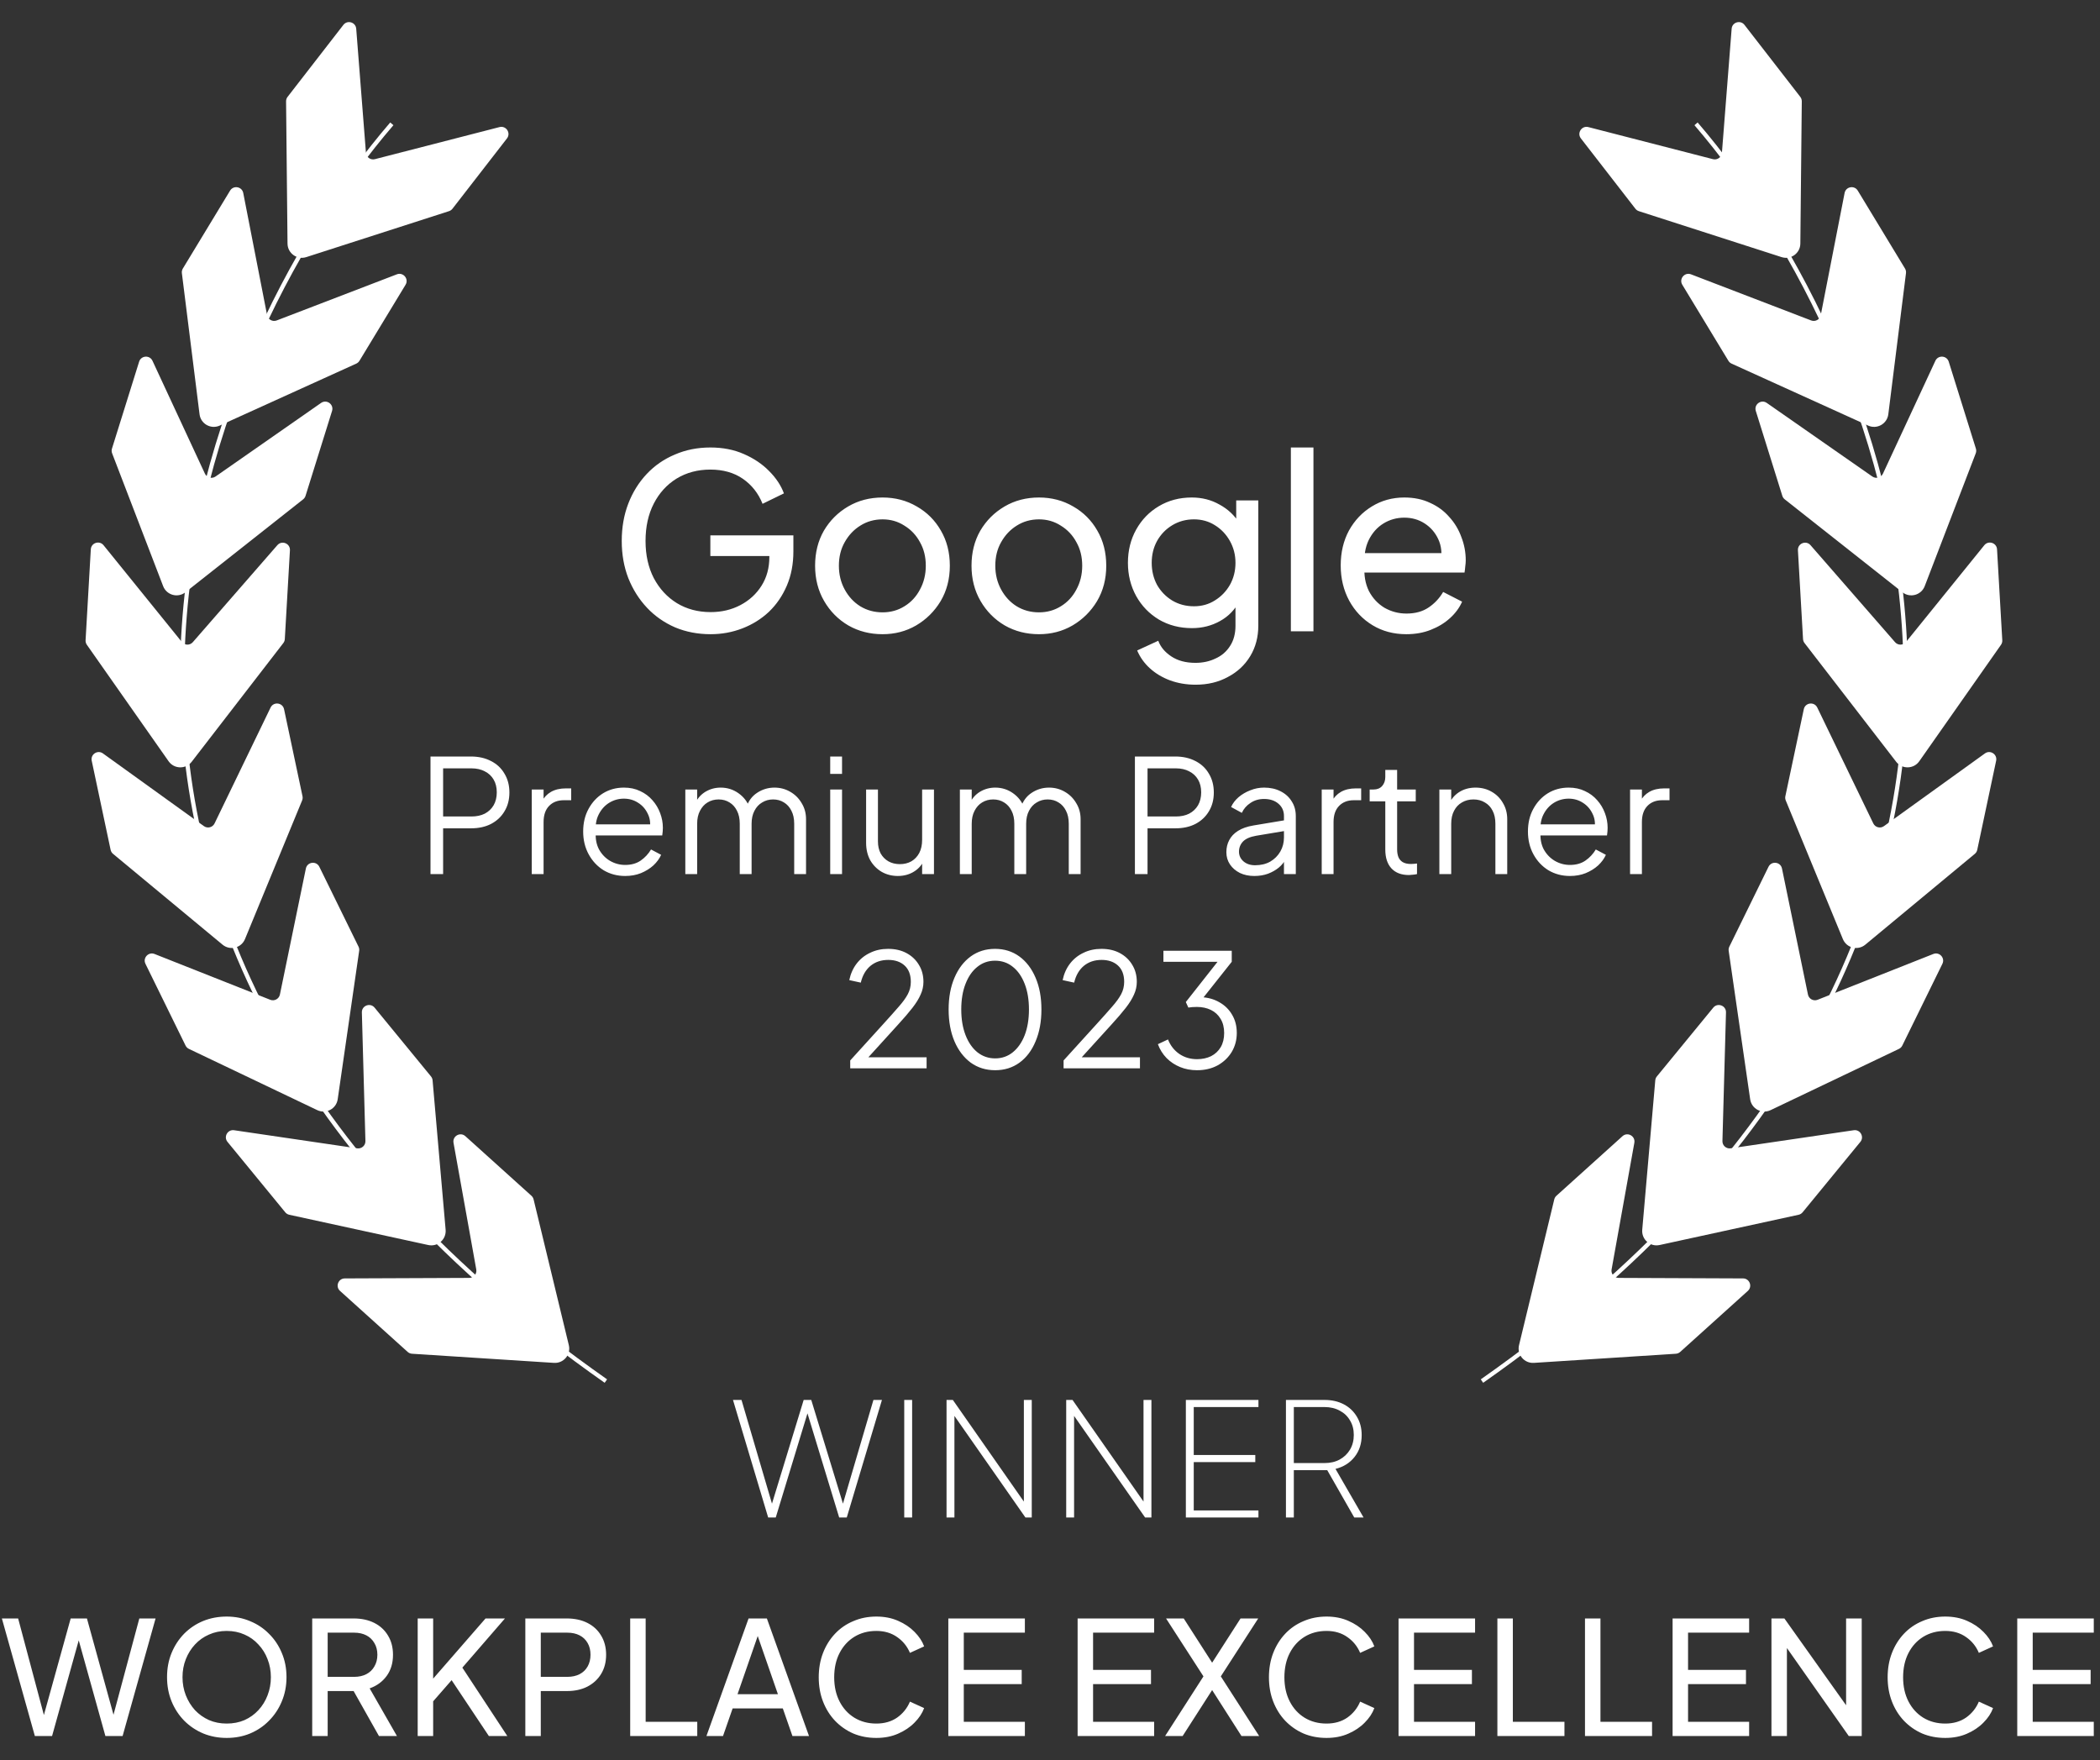 <svg width="173" height="145" viewBox="0 0 173 145" fill="none" xmlns="http://www.w3.org/2000/svg">
<rect x="0" y="0" width="173" height="145" fill="#333333" stroke="none"/>
<path d="M63.283 125L60.384 115.315H61.086L63.764 124.428L63.426 124.415L66.208 115.315H66.832L69.614 124.415L69.276 124.428L71.954 115.315H72.656L69.757 125H69.133L66.338 115.822H66.702L63.907 125H63.283ZM74.492 125V115.315H75.142V125H74.492ZM77.977 125V115.315H78.497L84.555 123.986H84.347V115.315H84.997V125H84.477L78.38 116.277H78.627V125H77.977ZM87.835 125V115.315H88.355L94.412 123.986H94.204V115.315H94.855V125H94.335L88.237 116.277H88.484V125H87.835ZM97.692 125V115.315H103.672V115.9H98.342V119.852H103.412V120.437H98.342V124.415H103.672V125H97.692ZM105.937 125V115.315H109.109C109.716 115.315 110.249 115.436 110.708 115.679C111.168 115.922 111.527 116.264 111.787 116.706C112.047 117.139 112.177 117.642 112.177 118.214C112.177 118.916 111.982 119.514 111.592 120.008C111.202 120.502 110.678 120.831 110.019 120.996L112.333 125H111.566L109.109 120.697L109.811 121.1H106.587V125H105.937ZM106.587 120.515H109.109C109.586 120.515 110.002 120.42 110.357 120.229C110.721 120.03 111.007 119.757 111.215 119.41C111.423 119.055 111.527 118.652 111.527 118.201C111.527 117.742 111.423 117.343 111.215 117.005C111.016 116.658 110.734 116.39 110.37 116.199C110.006 116 109.586 115.9 109.109 115.9H106.587V120.515ZM2.872 143L0.155 133.315H1.494L3.769 141.843H3.457L5.823 133.315H7.162L9.515 141.843H9.19L11.478 133.315H12.817L10.1 143H8.683L6.317 134.511H6.655L4.289 143H2.872ZM18.675 143.156C17.99 143.156 17.349 143.035 16.751 142.792C16.153 142.541 15.628 142.19 15.178 141.739C14.736 141.288 14.389 140.76 14.138 140.153C13.886 139.538 13.761 138.87 13.761 138.151C13.761 137.423 13.886 136.756 14.138 136.149C14.389 135.542 14.736 135.014 15.178 134.563C15.628 134.112 16.148 133.766 16.738 133.523C17.336 133.28 17.981 133.159 18.675 133.159C19.368 133.159 20.009 133.285 20.599 133.536C21.197 133.779 21.717 134.125 22.159 134.576C22.609 135.018 22.96 135.542 23.212 136.149C23.472 136.756 23.602 137.423 23.602 138.151C23.602 138.87 23.472 139.538 23.212 140.153C22.96 140.76 22.609 141.288 22.159 141.739C21.717 142.19 21.197 142.541 20.599 142.792C20.009 143.035 19.368 143.156 18.675 143.156ZM18.675 141.973C19.212 141.973 19.702 141.878 20.144 141.687C20.586 141.488 20.967 141.215 21.288 140.868C21.617 140.513 21.868 140.105 22.042 139.646C22.224 139.178 22.315 138.68 22.315 138.151C22.315 137.622 22.224 137.128 22.042 136.669C21.868 136.21 21.617 135.807 21.288 135.46C20.967 135.105 20.586 134.832 20.144 134.641C19.702 134.442 19.212 134.342 18.675 134.342C18.146 134.342 17.661 134.442 17.219 134.641C16.777 134.832 16.391 135.105 16.062 135.46C15.741 135.807 15.49 136.21 15.308 136.669C15.126 137.128 15.035 137.622 15.035 138.151C15.035 138.68 15.126 139.178 15.308 139.646C15.49 140.105 15.741 140.513 16.062 140.868C16.391 141.215 16.777 141.488 17.219 141.687C17.661 141.878 18.146 141.973 18.675 141.973ZM25.72 143V133.315H29.139C29.78 133.315 30.343 133.436 30.829 133.679C31.314 133.922 31.691 134.268 31.96 134.719C32.237 135.17 32.376 135.698 32.376 136.305C32.376 136.99 32.203 137.57 31.856 138.047C31.509 138.524 31.041 138.866 30.452 139.074L32.701 143H31.219L28.853 138.801L29.698 139.295H26.994V143H25.72ZM26.994 138.125H29.178C29.559 138.125 29.893 138.051 30.179 137.904C30.465 137.757 30.686 137.544 30.842 137.267C31.006 136.99 31.089 136.669 31.089 136.305C31.089 135.932 31.006 135.612 30.842 135.343C30.686 135.066 30.465 134.853 30.179 134.706C29.893 134.559 29.559 134.485 29.178 134.485H26.994V138.125ZM34.41 143V133.315H35.684V138.762L35.371 138.632L39.999 133.315H41.599L37.712 137.8L37.776 136.89L41.794 143H40.273L37.205 138.398L35.684 140.14V143H34.41ZM43.277 143V133.315H46.696C47.337 133.315 47.901 133.436 48.386 133.679C48.871 133.922 49.248 134.268 49.517 134.719C49.794 135.17 49.933 135.698 49.933 136.305C49.933 136.912 49.794 137.44 49.517 137.891C49.248 138.333 48.871 138.68 48.386 138.931C47.909 139.174 47.346 139.295 46.696 139.295H44.551V143H43.277ZM44.551 138.125H46.735C47.125 138.125 47.463 138.051 47.749 137.904C48.035 137.757 48.256 137.544 48.412 137.267C48.568 136.99 48.646 136.669 48.646 136.305C48.646 135.932 48.568 135.612 48.412 135.343C48.256 135.066 48.035 134.853 47.749 134.706C47.463 134.559 47.125 134.485 46.735 134.485H44.551V138.125ZM51.916 143V133.315H53.19V141.83H57.441V143H51.916ZM58.197 143L61.668 133.315H63.176L66.647 143H65.282L64.489 140.725H60.355L59.562 143H58.197ZM60.758 139.555H64.086L62.24 134.238H62.604L60.758 139.555ZM72.193 143.156C71.508 143.156 70.875 143.035 70.295 142.792C69.723 142.541 69.22 142.19 68.787 141.739C68.362 141.288 68.033 140.76 67.799 140.153C67.565 139.546 67.448 138.883 67.448 138.164C67.448 137.436 67.565 136.769 67.799 136.162C68.033 135.555 68.362 135.027 68.787 134.576C69.211 134.125 69.714 133.779 70.295 133.536C70.875 133.285 71.508 133.159 72.193 133.159C72.86 133.159 73.458 133.276 73.987 133.51C74.524 133.744 74.975 134.047 75.339 134.42C75.711 134.793 75.976 135.191 76.132 135.616L74.962 136.149C74.736 135.612 74.385 135.178 73.909 134.849C73.432 134.511 72.86 134.342 72.193 134.342C71.517 134.342 70.914 134.502 70.386 134.823C69.866 135.144 69.458 135.59 69.164 136.162C68.869 136.734 68.722 137.401 68.722 138.164C68.722 138.918 68.869 139.581 69.164 140.153C69.458 140.725 69.866 141.171 70.386 141.492C70.914 141.813 71.517 141.973 72.193 141.973C72.86 141.973 73.432 141.808 73.909 141.479C74.385 141.141 74.736 140.703 74.962 140.166L76.132 140.699C75.976 141.124 75.711 141.522 75.339 141.895C74.975 142.268 74.524 142.571 73.987 142.805C73.458 143.039 72.86 143.156 72.193 143.156ZM78.124 143V133.315H84.43V134.485H79.398V137.553H84.169V138.723H79.398V141.83H84.43V143H78.124ZM88.775 143V133.315H95.08V134.485H90.049V137.553H94.82V138.723H90.049V141.83H95.08V143H88.775ZM95.983 143L99.142 138.086L96.061 133.315H97.517L100.13 137.384H99.584L102.197 133.315H103.653L100.572 138.086L103.731 143H102.275L99.584 138.788H100.13L97.426 143H95.983ZM109.281 143.156C108.596 143.156 107.963 143.035 107.383 142.792C106.811 142.541 106.308 142.19 105.875 141.739C105.45 141.288 105.121 140.76 104.887 140.153C104.653 139.546 104.536 138.883 104.536 138.164C104.536 137.436 104.653 136.769 104.887 136.162C105.121 135.555 105.45 135.027 105.875 134.576C106.299 134.125 106.802 133.779 107.383 133.536C107.963 133.285 108.596 133.159 109.281 133.159C109.948 133.159 110.546 133.276 111.075 133.51C111.612 133.744 112.063 134.047 112.427 134.42C112.799 134.793 113.064 135.191 113.22 135.616L112.05 136.149C111.824 135.612 111.473 135.178 110.997 134.849C110.52 134.511 109.948 134.342 109.281 134.342C108.605 134.342 108.002 134.502 107.474 134.823C106.954 135.144 106.546 135.59 106.252 136.162C105.957 136.734 105.81 137.401 105.81 138.164C105.81 138.918 105.957 139.581 106.252 140.153C106.546 140.725 106.954 141.171 107.474 141.492C108.002 141.813 108.605 141.973 109.281 141.973C109.948 141.973 110.52 141.808 110.997 141.479C111.473 141.141 111.824 140.703 112.05 140.166L113.22 140.699C113.064 141.124 112.799 141.522 112.427 141.895C112.063 142.268 111.612 142.571 111.075 142.805C110.546 143.039 109.948 143.156 109.281 143.156ZM115.213 143V133.315H121.518V134.485H116.487V137.553H121.258V138.723H116.487V141.83H121.518V143H115.213ZM123.356 143V133.315H124.63V141.83H128.881V143H123.356ZM130.573 143V133.315H131.847V141.83H136.098V143H130.573ZM137.79 143V133.315H144.095V134.485H139.064V137.553H143.835V138.723H139.064V141.83H144.095V143H137.79ZM145.934 143V133.315H147L152.564 141.141L152.083 141.193V133.315H153.37V143H152.304L146.766 135.122L147.208 135.07V143H145.934ZM160.251 143.156C159.566 143.156 158.934 143.035 158.353 142.792C157.781 142.541 157.278 142.19 156.845 141.739C156.42 141.288 156.091 140.76 155.857 140.153C155.623 139.546 155.506 138.883 155.506 138.164C155.506 137.436 155.623 136.769 155.857 136.162C156.091 135.555 156.42 135.027 156.845 134.576C157.27 134.125 157.772 133.779 158.353 133.536C158.934 133.285 159.566 133.159 160.251 133.159C160.918 133.159 161.516 133.276 162.045 133.51C162.582 133.744 163.033 134.047 163.397 134.42C163.77 134.793 164.034 135.191 164.19 135.616L163.02 136.149C162.795 135.612 162.444 135.178 161.967 134.849C161.49 134.511 160.918 134.342 160.251 134.342C159.575 134.342 158.973 134.502 158.444 134.823C157.924 135.144 157.517 135.59 157.222 136.162C156.927 136.734 156.78 137.401 156.78 138.164C156.78 138.918 156.927 139.581 157.222 140.153C157.517 140.725 157.924 141.171 158.444 141.492C158.973 141.813 159.575 141.973 160.251 141.973C160.918 141.973 161.49 141.808 161.967 141.479C162.444 141.141 162.795 140.703 163.02 140.166L164.19 140.699C164.034 141.124 163.77 141.522 163.397 141.895C163.033 142.268 162.582 142.571 162.045 142.805C161.516 143.039 160.918 143.156 160.251 143.156ZM166.183 143V133.315H172.488V134.485H167.457V137.553H172.228V138.723H167.457V141.83H172.488V143H166.183Z" fill="white"/>
<path d="M37.276 17.192L41.764 11.403C42.109 10.957 41.695 10.327 41.149 10.468L30.884 13.111C30.528 13.203 30.176 12.951 30.147 12.585L29.345 2.366C29.302 1.827 28.619 1.623 28.288 2.05L23.691 7.979C23.61 8.084 23.566 8.214 23.567 8.347L23.686 20.065C23.694 20.862 24.472 21.423 25.231 21.179L36.99 17.393C37.103 17.356 37.203 17.287 37.276 17.192Z" fill="white"/>
<path d="M29.612 29.72L33.41 23.456C33.702 22.974 33.218 22.395 32.692 22.597L22.796 26.396C22.453 26.527 22.074 26.317 22.003 25.957L20.039 15.897C19.936 15.366 19.233 15.241 18.953 15.704L15.064 22.119C14.995 22.233 14.966 22.366 14.983 22.499L16.439 34.126C16.538 34.917 17.375 35.386 18.101 35.056L29.35 29.952C29.459 29.903 29.55 29.822 29.612 29.72Z" fill="white"/>
<path d="M25.171 40.843L27.355 33.85C27.523 33.312 26.915 32.867 26.452 33.189L17.756 39.251C17.454 39.461 17.036 39.348 16.881 39.015L12.562 29.72C12.334 29.229 11.622 29.277 11.461 29.793L9.224 36.953C9.184 37.08 9.189 37.217 9.237 37.342L13.439 48.28C13.725 49.025 14.65 49.279 15.276 48.785L24.973 41.131C25.066 41.057 25.135 40.957 25.171 40.843Z" fill="white"/>
<path d="M23.463 52.642L23.885 45.328C23.917 44.766 23.219 44.481 22.849 44.906L15.884 52.897C15.643 53.174 15.21 53.166 14.978 52.88L8.531 44.912C8.191 44.492 7.512 44.71 7.481 45.25L7.05 52.739C7.042 52.872 7.079 53.004 7.156 53.113L13.888 62.705C14.346 63.357 15.305 63.379 15.792 62.748L23.341 52.969C23.414 52.875 23.456 52.761 23.463 52.642Z" fill="white"/>
<path d="M24.92 65.585L23.401 58.418C23.284 57.867 22.535 57.776 22.29 58.283L17.676 67.827C17.516 68.158 17.096 68.264 16.798 68.049L8.48 62.061C8.041 61.745 7.444 62.135 7.556 62.663L9.112 70.002C9.14 70.132 9.21 70.249 9.313 70.334L18.334 77.814C18.948 78.323 19.879 78.091 20.182 77.354L24.889 65.933C24.934 65.822 24.945 65.701 24.92 65.585Z" fill="white"/>
<path d="M29.535 77.976L26.308 71.399C26.06 70.893 25.312 70.988 25.198 71.54L23.059 81.922C22.985 82.282 22.604 82.488 22.262 82.353L12.732 78.581C12.229 78.382 11.745 78.906 11.983 79.391L15.287 86.126C15.346 86.246 15.443 86.342 15.563 86.399L26.14 91.445C26.859 91.788 27.706 91.336 27.82 90.547L29.589 78.321C29.606 78.203 29.587 78.083 29.535 77.976Z" fill="white"/>
<path d="M35.505 88.666L30.86 83.002C30.502 82.566 29.796 82.83 29.811 83.393L30.104 93.99C30.114 94.357 29.79 94.644 29.426 94.591L19.286 93.099C18.751 93.02 18.4 93.641 18.742 94.059L23.5 99.859C23.584 99.962 23.701 100.034 23.831 100.062L35.281 102.555C36.06 102.725 36.78 102.091 36.711 101.297L35.637 88.99C35.627 88.871 35.581 88.758 35.505 88.666Z" fill="white"/>
<path d="M43.779 98.496L38.339 93.59C37.92 93.213 37.261 93.579 37.361 94.134L39.235 104.567C39.3 104.929 39.023 105.262 38.655 105.263L28.406 105.305C27.865 105.307 27.611 105.973 28.012 106.335L33.583 111.359C33.682 111.448 33.809 111.502 33.941 111.51L45.636 112.262C46.431 112.313 47.048 111.579 46.861 110.804L43.958 98.796C43.93 98.68 43.868 98.576 43.779 98.496Z" fill="white"/>
<path d="M32.279 10.2C15.97 29.161 -3.336 76.417 49.913 113.761" stroke="white" stroke-width="0.346"/>
<path d="M134.724 17.192L130.236 11.403C129.89 10.957 130.305 10.327 130.851 10.468L141.116 13.111C141.472 13.203 141.824 12.951 141.853 12.585L142.655 2.366C142.698 1.827 143.381 1.623 143.712 2.05L148.309 7.979C148.39 8.084 148.434 8.214 148.433 8.347L148.314 20.065C148.306 20.862 147.528 21.423 146.769 21.179L135.01 17.393C134.897 17.356 134.797 17.287 134.724 17.192Z" fill="white"/>
<path d="M142.388 29.72L138.59 23.456C138.298 22.974 138.781 22.395 139.308 22.597L149.204 26.396C149.547 26.527 149.926 26.317 149.996 25.957L151.96 15.897C152.064 15.366 152.766 15.241 153.046 15.704L156.936 22.119C157.005 22.233 157.033 22.366 157.017 22.499L155.561 34.126C155.462 34.917 154.624 35.386 153.898 35.056L142.649 29.952C142.541 29.903 142.449 29.822 142.388 29.72Z" fill="white"/>
<path d="M146.829 40.843L144.645 33.85C144.477 33.312 145.086 32.867 145.548 33.189L154.244 39.251C154.546 39.461 154.964 39.348 155.119 39.015L159.438 29.72C159.666 29.229 160.378 29.277 160.539 29.793L162.776 36.953C162.816 37.08 162.811 37.217 162.763 37.342L158.561 48.28C158.275 49.025 157.35 49.279 156.724 48.785L147.028 41.131C146.934 41.057 146.865 40.957 146.829 40.843Z" fill="white"/>
<path d="M148.536 52.642L148.115 45.328C148.082 44.766 148.781 44.481 149.151 44.906L156.116 52.897C156.357 53.174 156.79 53.166 157.021 52.88L163.468 44.912C163.808 44.492 164.487 44.71 164.518 45.25L164.95 52.739C164.958 52.872 164.92 53.004 164.844 53.113L158.112 62.705C157.654 63.357 156.694 63.379 156.207 62.748L148.658 52.969C148.586 52.875 148.543 52.761 148.536 52.642Z" fill="white"/>
<path d="M147.08 65.585L148.599 58.418C148.716 57.867 149.465 57.776 149.71 58.283L154.324 67.827C154.484 68.158 154.904 68.264 155.202 68.049L163.52 62.061C163.959 61.745 164.556 62.135 164.444 62.663L162.888 70.002C162.86 70.132 162.79 70.249 162.687 70.334L153.666 77.814C153.052 78.323 152.121 78.091 151.818 77.354L147.111 65.933C147.066 65.822 147.055 65.701 147.08 65.585Z" fill="white"/>
<path d="M142.465 77.976L145.691 71.399C145.94 70.893 146.688 70.988 146.801 71.54L148.941 81.922C149.015 82.282 149.396 82.488 149.737 82.353L159.268 78.581C159.771 78.382 160.255 78.906 160.016 79.391L156.712 86.126C156.654 86.246 156.556 86.342 156.436 86.399L145.86 91.445C145.14 91.788 144.294 91.336 144.18 90.547L142.41 78.321C142.393 78.203 142.412 78.083 142.465 77.976Z" fill="white"/>
<path d="M136.495 88.666L141.14 83.002C141.498 82.566 142.204 82.83 142.189 83.393L141.896 93.99C141.886 94.357 142.21 94.644 142.574 94.591L152.714 93.099C153.249 93.02 153.6 93.641 153.258 94.059L148.501 99.859C148.416 99.962 148.299 100.034 148.169 100.062L136.719 102.555C135.94 102.725 135.22 102.091 135.289 101.297L136.363 88.99C136.373 88.871 136.419 88.758 136.495 88.666Z" fill="white"/>
<path d="M128.221 98.496L133.661 93.59C134.08 93.213 134.739 93.579 134.639 94.134L132.765 104.567C132.7 104.929 132.977 105.262 133.345 105.263L143.594 105.305C144.135 105.307 144.389 105.973 143.988 106.335L138.417 111.359C138.318 111.448 138.192 111.502 138.059 111.51L126.364 112.262C125.569 112.313 124.952 111.579 125.139 110.804L128.042 98.796C128.07 98.68 128.132 98.576 128.221 98.496Z" fill="white"/>
<path d="M139.721 10.2C156.03 29.161 175.336 76.417 122.086 113.761" stroke="white" stroke-width="0.346"/>
<path d="M58.54 52.24C57.487 52.24 56.513 52.053 55.62 51.68C54.727 51.293 53.953 50.753 53.3 50.06C52.647 49.367 52.133 48.553 51.76 47.62C51.4 46.687 51.22 45.667 51.22 44.56C51.22 43.44 51.4 42.413 51.76 41.48C52.12 40.547 52.627 39.733 53.28 39.04C53.933 38.347 54.707 37.813 55.6 37.44C56.493 37.053 57.467 36.86 58.52 36.86C59.547 36.86 60.467 37.04 61.28 37.4C62.107 37.76 62.8 38.227 63.36 38.8C63.933 39.373 64.34 39.987 64.58 40.64L62.82 41.5C62.473 40.633 61.933 39.947 61.2 39.44C60.467 38.933 59.573 38.68 58.52 38.68C57.48 38.68 56.553 38.927 55.74 39.42C54.94 39.913 54.313 40.6 53.86 41.48C53.407 42.36 53.18 43.387 53.18 44.56C53.18 45.72 53.407 46.74 53.86 47.62C54.327 48.5 54.96 49.187 55.76 49.68C56.573 50.173 57.5 50.42 58.54 50.42C59.447 50.42 60.267 50.227 61 49.84C61.733 49.453 62.313 48.92 62.74 48.24C63.167 47.56 63.38 46.773 63.38 45.88V44.96L64.28 45.8H58.52V44.1H65.36V45.42C65.36 46.46 65.18 47.4 64.82 48.24C64.46 49.08 63.967 49.8 63.34 50.4C62.713 50.987 61.987 51.44 61.16 51.76C60.333 52.08 59.46 52.24 58.54 52.24ZM72.708 52.24C71.668 52.24 70.728 52 69.888 51.52C69.048 51.027 68.381 50.353 67.888 49.5C67.394 48.647 67.148 47.68 67.148 46.6C67.148 45.52 67.388 44.56 67.868 43.72C68.361 42.88 69.028 42.213 69.868 41.72C70.708 41.227 71.654 40.98 72.708 40.98C73.748 40.98 74.688 41.227 75.528 41.72C76.368 42.2 77.028 42.86 77.508 43.7C78.001 44.54 78.248 45.507 78.248 46.6C78.248 47.693 77.994 48.667 77.488 49.52C76.981 50.36 76.308 51.027 75.468 51.52C74.641 52 73.721 52.24 72.708 52.24ZM72.708 50.44C73.374 50.44 73.974 50.273 74.508 49.94C75.054 49.607 75.481 49.147 75.788 48.56C76.108 47.973 76.268 47.32 76.268 46.6C76.268 45.867 76.108 45.22 75.788 44.66C75.481 44.087 75.054 43.633 74.508 43.3C73.974 42.953 73.374 42.78 72.708 42.78C72.028 42.78 71.414 42.953 70.868 43.3C70.334 43.633 69.908 44.087 69.588 44.66C69.268 45.22 69.108 45.867 69.108 46.6C69.108 47.32 69.268 47.973 69.588 48.56C69.908 49.147 70.334 49.607 70.868 49.94C71.414 50.273 72.028 50.44 72.708 50.44ZM85.594 52.24C84.554 52.24 83.614 52 82.774 51.52C81.934 51.027 81.267 50.353 80.774 49.5C80.28 48.647 80.034 47.68 80.034 46.6C80.034 45.52 80.274 44.56 80.754 43.72C81.247 42.88 81.914 42.213 82.754 41.72C83.594 41.227 84.54 40.98 85.594 40.98C86.634 40.98 87.574 41.227 88.414 41.72C89.254 42.2 89.914 42.86 90.394 43.7C90.887 44.54 91.134 45.507 91.134 46.6C91.134 47.693 90.88 48.667 90.374 49.52C89.867 50.36 89.194 51.027 88.354 51.52C87.527 52 86.607 52.24 85.594 52.24ZM85.594 50.44C86.26 50.44 86.86 50.273 87.394 49.94C87.94 49.607 88.367 49.147 88.674 48.56C88.994 47.973 89.154 47.32 89.154 46.6C89.154 45.867 88.994 45.22 88.674 44.66C88.367 44.087 87.94 43.633 87.394 43.3C86.86 42.953 86.26 42.78 85.594 42.78C84.914 42.78 84.3 42.953 83.754 43.3C83.22 43.633 82.794 44.087 82.474 44.66C82.154 45.22 81.994 45.867 81.994 46.6C81.994 47.32 82.154 47.973 82.474 48.56C82.794 49.147 83.22 49.607 83.754 49.94C84.3 50.273 84.914 50.44 85.594 50.44ZM98.499 56.4C97.74 56.4 97.033 56.28 96.379 56.04C95.74 55.8 95.186 55.467 94.719 55.04C94.266 54.627 93.919 54.14 93.68 53.58L95.419 52.78C95.606 53.287 95.96 53.713 96.48 54.06C97.013 54.42 97.68 54.6 98.48 54.6C99.093 54.6 99.646 54.48 100.14 54.24C100.646 54.013 101.046 53.667 101.34 53.2C101.633 52.747 101.78 52.193 101.78 51.54V49.12L102.12 49.48C101.746 50.213 101.206 50.773 100.5 51.16C99.806 51.547 99.04 51.74 98.2 51.74C97.186 51.74 96.279 51.507 95.48 51.04C94.68 50.56 94.053 49.913 93.6 49.1C93.146 48.273 92.919 47.36 92.919 46.36C92.919 45.347 93.146 44.433 93.6 43.62C94.053 42.807 94.673 42.167 95.46 41.7C96.26 41.22 97.166 40.98 98.18 40.98C99.019 40.98 99.779 41.173 100.46 41.56C101.153 41.933 101.706 42.453 102.12 43.12L101.84 43.62V41.22H103.66V51.54C103.66 52.473 103.44 53.307 103 54.04C102.56 54.773 101.946 55.347 101.16 55.76C100.386 56.187 99.499 56.4 98.499 56.4ZM98.359 49.94C98.999 49.94 99.573 49.78 100.08 49.46C100.6 49.14 101.013 48.713 101.32 48.18C101.626 47.633 101.78 47.027 101.78 46.36C101.78 45.707 101.626 45.107 101.32 44.56C101.013 44.013 100.6 43.58 100.08 43.26C99.573 42.94 98.999 42.78 98.359 42.78C97.706 42.78 97.113 42.94 96.579 43.26C96.046 43.58 95.626 44.013 95.32 44.56C95.026 45.093 94.879 45.693 94.879 46.36C94.879 47.027 95.026 47.633 95.32 48.18C95.626 48.713 96.04 49.14 96.559 49.46C97.093 49.78 97.693 49.94 98.359 49.94ZM106.343 52V36.86H108.203V52H106.343ZM115.849 52.24C114.809 52.24 113.883 51.993 113.069 51.5C112.256 51.007 111.616 50.333 111.149 49.48C110.683 48.613 110.449 47.647 110.449 46.58C110.449 45.5 110.676 44.54 111.129 43.7C111.596 42.86 112.223 42.2 113.009 41.72C113.809 41.227 114.703 40.98 115.689 40.98C116.489 40.98 117.196 41.127 117.809 41.42C118.436 41.7 118.963 42.087 119.389 42.58C119.829 43.06 120.163 43.613 120.389 44.24C120.629 44.853 120.749 45.493 120.749 46.16C120.749 46.307 120.736 46.473 120.709 46.66C120.696 46.833 120.676 47 120.649 47.16H111.809V45.56H119.569L118.689 46.28C118.809 45.587 118.743 44.967 118.489 44.42C118.236 43.873 117.863 43.44 117.369 43.12C116.876 42.8 116.316 42.64 115.689 42.64C115.063 42.64 114.489 42.8 113.969 43.12C113.449 43.44 113.043 43.9 112.749 44.5C112.469 45.087 112.356 45.787 112.409 46.6C112.356 47.387 112.476 48.08 112.769 48.68C113.076 49.267 113.503 49.727 114.049 50.06C114.609 50.38 115.216 50.54 115.869 50.54C116.589 50.54 117.196 50.373 117.689 50.04C118.183 49.707 118.583 49.28 118.889 48.76L120.449 49.56C120.236 50.053 119.903 50.507 119.449 50.92C119.009 51.32 118.483 51.64 117.869 51.88C117.269 52.12 116.596 52.24 115.849 52.24Z" fill="white"/>
<path d="M35.465 72V62.315H38.793C39.426 62.315 39.981 62.441 40.457 62.692C40.934 62.935 41.302 63.281 41.562 63.732C41.831 64.174 41.965 64.69 41.965 65.279C41.965 65.868 41.831 66.384 41.562 66.826C41.302 67.268 40.934 67.615 40.457 67.866C39.989 68.109 39.435 68.23 38.793 68.23H36.505V72H35.465ZM36.505 67.255H38.845C39.261 67.255 39.625 67.177 39.937 67.021C40.249 66.856 40.492 66.627 40.665 66.332C40.839 66.029 40.925 65.673 40.925 65.266C40.925 64.859 40.839 64.508 40.665 64.213C40.492 63.918 40.249 63.693 39.937 63.537C39.625 63.372 39.261 63.29 38.845 63.29H36.505V67.255ZM43.806 72V65.032H44.781V66.176L44.651 66.007C44.816 65.678 45.063 65.418 45.392 65.227C45.73 65.036 46.137 64.941 46.614 64.941H47.056V65.916H46.445C45.942 65.916 45.539 66.072 45.236 66.384C44.933 66.696 44.781 67.138 44.781 67.71V72H43.806ZM51.501 72.156C50.85 72.156 50.261 72 49.733 71.688C49.212 71.367 48.801 70.93 48.498 70.375C48.194 69.82 48.042 69.192 48.042 68.49C48.042 67.788 48.19 67.168 48.484 66.631C48.779 66.085 49.178 65.656 49.681 65.344C50.192 65.032 50.764 64.876 51.397 64.876C51.899 64.876 52.346 64.971 52.736 65.162C53.134 65.344 53.472 65.595 53.749 65.916C54.027 66.228 54.239 66.583 54.386 66.982C54.534 67.372 54.608 67.775 54.608 68.191C54.608 68.278 54.603 68.377 54.594 68.49C54.586 68.594 54.573 68.702 54.556 68.815H48.666V67.905H53.996L53.529 68.295C53.606 67.818 53.55 67.394 53.359 67.021C53.178 66.64 52.913 66.341 52.566 66.124C52.22 65.899 51.83 65.786 51.397 65.786C50.963 65.786 50.56 65.899 50.188 66.124C49.824 66.349 49.538 66.666 49.33 67.073C49.121 67.472 49.039 67.948 49.083 68.503C49.039 69.058 49.126 69.543 49.343 69.959C49.568 70.366 49.871 70.683 50.252 70.908C50.642 71.133 51.059 71.246 51.501 71.246C52.012 71.246 52.441 71.125 52.788 70.882C53.134 70.639 53.416 70.336 53.633 69.972L54.465 70.414C54.326 70.726 54.114 71.016 53.828 71.285C53.541 71.545 53.199 71.757 52.8 71.922C52.41 72.078 51.977 72.156 51.501 72.156ZM56.457 72V65.032H57.432V66.358L57.276 66.163C57.466 65.756 57.748 65.439 58.121 65.214C58.502 64.989 58.918 64.876 59.369 64.876C59.906 64.876 60.391 65.028 60.825 65.331C61.258 65.634 61.566 66.029 61.748 66.514L61.475 66.527C61.648 65.99 61.947 65.582 62.372 65.305C62.805 65.019 63.282 64.876 63.802 64.876C64.27 64.876 64.699 64.989 65.089 65.214C65.487 65.439 65.804 65.751 66.038 66.15C66.28 66.54 66.402 66.982 66.402 67.476V72H65.427V67.853C65.427 67.428 65.349 67.069 65.193 66.774C65.045 66.479 64.842 66.254 64.582 66.098C64.322 65.933 64.023 65.851 63.685 65.851C63.355 65.851 63.056 65.933 62.788 66.098C62.519 66.254 62.307 66.484 62.151 66.787C61.995 67.082 61.917 67.437 61.917 67.853V72H60.942V67.853C60.942 67.428 60.864 67.069 60.708 66.774C60.56 66.479 60.357 66.254 60.097 66.098C59.837 65.933 59.538 65.851 59.2 65.851C58.862 65.851 58.558 65.933 58.29 66.098C58.03 66.254 57.822 66.484 57.666 66.787C57.51 67.082 57.432 67.437 57.432 67.853V72H56.457ZM68.393 72V65.032H69.368V72H68.393ZM68.393 63.745V62.315H69.368V63.745H68.393ZM73.964 72.156C73.479 72.156 73.037 72.043 72.638 71.818C72.239 71.584 71.923 71.263 71.689 70.856C71.464 70.44 71.351 69.963 71.351 69.426V65.032H72.326V69.309C72.326 69.682 72.4 70.011 72.547 70.297C72.703 70.574 72.915 70.791 73.184 70.947C73.461 71.103 73.778 71.181 74.133 71.181C74.488 71.181 74.805 71.103 75.082 70.947C75.359 70.782 75.576 70.553 75.732 70.258C75.888 69.955 75.966 69.595 75.966 69.179V65.032H76.941V72H75.966V70.648L76.187 70.7C76.022 71.151 75.741 71.506 75.342 71.766C74.943 72.026 74.484 72.156 73.964 72.156ZM79.076 72V65.032H80.051V66.358L79.895 66.163C80.086 65.756 80.367 65.439 80.74 65.214C81.121 64.989 81.537 64.876 81.988 64.876C82.525 64.876 83.011 65.028 83.444 65.331C83.877 65.634 84.185 66.029 84.367 66.514L84.094 66.527C84.267 65.99 84.566 65.582 84.991 65.305C85.424 65.019 85.901 64.876 86.421 64.876C86.889 64.876 87.318 64.989 87.708 65.214C88.107 65.439 88.423 65.751 88.657 66.15C88.9 66.54 89.021 66.982 89.021 67.476V72H88.046V67.853C88.046 67.428 87.968 67.069 87.812 66.774C87.665 66.479 87.461 66.254 87.201 66.098C86.941 65.933 86.642 65.851 86.304 65.851C85.975 65.851 85.676 65.933 85.407 66.098C85.138 66.254 84.926 66.484 84.77 66.787C84.614 67.082 84.536 67.437 84.536 67.853V72H83.561V67.853C83.561 67.428 83.483 67.069 83.327 66.774C83.18 66.479 82.976 66.254 82.716 66.098C82.456 65.933 82.157 65.851 81.819 65.851C81.481 65.851 81.178 65.933 80.909 66.098C80.649 66.254 80.441 66.484 80.285 66.787C80.129 67.082 80.051 67.437 80.051 67.853V72H79.076ZM93.495 72V62.315H96.823C97.455 62.315 98.01 62.441 98.487 62.692C98.963 62.935 99.332 63.281 99.592 63.732C99.86 64.174 99.995 64.69 99.995 65.279C99.995 65.868 99.86 66.384 99.592 66.826C99.332 67.268 98.963 67.615 98.487 67.866C98.019 68.109 97.464 68.23 96.823 68.23H94.535V72H93.495ZM94.535 67.255H96.875C97.291 67.255 97.655 67.177 97.967 67.021C98.279 66.856 98.521 66.627 98.695 66.332C98.868 66.029 98.955 65.673 98.955 65.266C98.955 64.859 98.868 64.508 98.695 64.213C98.521 63.918 98.279 63.693 97.967 63.537C97.655 63.372 97.291 63.29 96.875 63.29H94.535V67.255ZM103.33 72.156C102.888 72.156 102.493 72.074 102.147 71.909C101.8 71.736 101.527 71.502 101.328 71.207C101.128 70.912 101.029 70.574 101.029 70.193C101.029 69.829 101.107 69.5 101.263 69.205C101.419 68.902 101.661 68.646 101.991 68.438C102.32 68.23 102.74 68.083 103.252 67.996L105.982 67.541V68.425L103.486 68.841C102.983 68.928 102.619 69.088 102.394 69.322C102.177 69.556 102.069 69.833 102.069 70.154C102.069 70.466 102.19 70.73 102.433 70.947C102.684 71.164 103.005 71.272 103.395 71.272C103.871 71.272 104.287 71.172 104.643 70.973C104.998 70.765 105.275 70.488 105.475 70.141C105.674 69.794 105.774 69.409 105.774 68.984V67.216C105.774 66.8 105.622 66.462 105.319 66.202C105.015 65.942 104.621 65.812 104.136 65.812C103.711 65.812 103.338 65.92 103.018 66.137C102.697 66.345 102.459 66.618 102.303 66.956L101.419 66.475C101.549 66.18 101.752 65.912 102.03 65.669C102.316 65.426 102.641 65.236 103.005 65.097C103.369 64.95 103.746 64.876 104.136 64.876C104.647 64.876 105.098 64.976 105.488 65.175C105.886 65.374 106.194 65.652 106.411 66.007C106.636 66.354 106.749 66.757 106.749 67.216V72H105.774V70.609L105.917 70.752C105.795 71.012 105.605 71.25 105.345 71.467C105.093 71.675 104.794 71.844 104.448 71.974C104.11 72.095 103.737 72.156 103.33 72.156ZM108.884 72V65.032H109.859V66.176L109.729 66.007C109.894 65.678 110.141 65.418 110.47 65.227C110.808 65.036 111.215 64.941 111.692 64.941H112.134V65.916H111.523C111.02 65.916 110.617 66.072 110.314 66.384C110.011 66.696 109.859 67.138 109.859 67.71V72H108.884ZM116.072 72.078C115.448 72.078 114.967 71.896 114.629 71.532C114.291 71.168 114.122 70.648 114.122 69.972V66.007H112.835V65.032H113.16C113.454 65.032 113.688 64.937 113.862 64.746C114.035 64.547 114.122 64.3 114.122 64.005V63.42H115.097V65.032H116.631V66.007H115.097V69.972C115.097 70.206 115.131 70.414 115.201 70.596C115.27 70.769 115.387 70.908 115.552 71.012C115.725 71.116 115.955 71.168 116.241 71.168C116.31 71.168 116.392 71.164 116.488 71.155C116.583 71.146 116.665 71.138 116.735 71.129V72C116.631 72.026 116.514 72.043 116.384 72.052C116.254 72.069 116.15 72.078 116.072 72.078ZM118.577 72V65.032H119.552V66.384L119.331 66.332C119.504 65.881 119.786 65.526 120.176 65.266C120.574 65.006 121.034 64.876 121.554 64.876C122.048 64.876 122.49 64.989 122.88 65.214C123.278 65.439 123.59 65.751 123.816 66.15C124.05 66.54 124.167 66.982 124.167 67.476V72H123.192V67.853C123.192 67.428 123.114 67.069 122.958 66.774C122.81 66.479 122.598 66.254 122.321 66.098C122.052 65.933 121.74 65.851 121.385 65.851C121.029 65.851 120.713 65.933 120.436 66.098C120.158 66.254 119.942 66.484 119.786 66.787C119.63 67.082 119.552 67.437 119.552 67.853V72H118.577ZM129.331 72.156C128.681 72.156 128.092 72 127.563 71.688C127.043 71.367 126.631 70.93 126.328 70.375C126.025 69.82 125.873 69.192 125.873 68.49C125.873 67.788 126.02 67.168 126.315 66.631C126.61 66.085 127.008 65.656 127.511 65.344C128.022 65.032 128.594 64.876 129.227 64.876C129.73 64.876 130.176 64.971 130.566 65.162C130.965 65.344 131.303 65.595 131.58 65.916C131.857 66.228 132.07 66.583 132.217 66.982C132.364 67.372 132.438 67.775 132.438 68.191C132.438 68.278 132.434 68.377 132.425 68.49C132.416 68.594 132.403 68.702 132.386 68.815H126.497V67.905H131.827L131.359 68.295C131.437 67.818 131.381 67.394 131.19 67.021C131.008 66.64 130.744 66.341 130.397 66.124C130.05 65.899 129.66 65.786 129.227 65.786C128.794 65.786 128.391 65.899 128.018 66.124C127.654 66.349 127.368 66.666 127.16 67.073C126.952 67.472 126.87 67.948 126.913 68.503C126.87 69.058 126.956 69.543 127.173 69.959C127.398 70.366 127.702 70.683 128.083 70.908C128.473 71.133 128.889 71.246 129.331 71.246C129.842 71.246 130.271 71.125 130.618 70.882C130.965 70.639 131.246 70.336 131.463 69.972L132.295 70.414C132.156 70.726 131.944 71.016 131.658 71.285C131.372 71.545 131.03 71.757 130.631 71.922C130.241 72.078 129.808 72.156 129.331 72.156ZM134.287 72V65.032H135.262V66.176L135.132 66.007C135.297 65.678 135.544 65.418 135.873 65.227C136.211 65.036 136.618 64.941 137.095 64.941H137.537V65.916H136.926C136.423 65.916 136.02 66.072 135.717 66.384C135.414 66.696 135.262 67.138 135.262 67.71V72H134.287ZM70.042 88V87.35L72.746 84.373C73.275 83.792 73.704 83.311 74.033 82.93C74.371 82.549 74.623 82.202 74.787 81.89C74.952 81.578 75.034 81.24 75.034 80.876C75.034 80.295 74.865 79.849 74.527 79.537C74.189 79.225 73.739 79.069 73.175 79.069C72.595 79.069 72.105 79.234 71.706 79.563C71.316 79.892 71.052 80.352 70.913 80.941L69.964 80.733C70.077 80.204 70.281 79.749 70.575 79.368C70.87 78.987 71.238 78.692 71.68 78.484C72.122 78.267 72.616 78.159 73.162 78.159C73.743 78.159 74.25 78.276 74.683 78.51C75.117 78.744 75.455 79.065 75.697 79.472C75.949 79.879 76.074 80.347 76.074 80.876C76.074 81.24 75.996 81.591 75.84 81.929C75.693 82.267 75.468 82.631 75.164 83.021C74.861 83.411 74.471 83.866 73.994 84.386L71.537 87.09H76.334V88H70.042ZM81.984 88.156C81.222 88.156 80.55 87.948 79.969 87.532C79.397 87.107 78.951 86.522 78.63 85.777C78.31 85.023 78.149 84.148 78.149 83.151C78.149 82.154 78.31 81.283 78.63 80.538C78.951 79.784 79.397 79.199 79.969 78.783C80.541 78.367 81.209 78.159 81.971 78.159C82.734 78.159 83.401 78.367 83.973 78.783C84.545 79.199 84.992 79.784 85.312 80.538C85.633 81.283 85.793 82.154 85.793 83.151C85.793 84.148 85.633 85.023 85.312 85.777C85 86.531 84.558 87.116 83.986 87.532C83.414 87.948 82.747 88.156 81.984 88.156ZM81.984 87.181C82.539 87.181 83.024 87.012 83.44 86.674C83.856 86.336 84.181 85.868 84.415 85.27C84.649 84.663 84.766 83.957 84.766 83.151C84.766 82.345 84.649 81.643 84.415 81.045C84.181 80.438 83.856 79.97 83.44 79.641C83.024 79.303 82.535 79.134 81.971 79.134C81.417 79.134 80.931 79.303 80.515 79.641C80.099 79.97 79.774 80.438 79.54 81.045C79.306 81.643 79.189 82.345 79.189 83.151C79.189 83.948 79.306 84.65 79.54 85.257C79.774 85.864 80.099 86.336 80.515 86.674C80.94 87.012 81.43 87.181 81.984 87.181ZM87.619 88V87.35L90.323 84.373C90.852 83.792 91.281 83.311 91.61 82.93C91.948 82.549 92.199 82.202 92.364 81.89C92.528 81.578 92.611 81.24 92.611 80.876C92.611 80.295 92.442 79.849 92.104 79.537C91.766 79.225 91.315 79.069 90.752 79.069C90.171 79.069 89.681 79.234 89.283 79.563C88.893 79.892 88.629 80.352 88.49 80.941L87.541 80.733C87.653 80.204 87.857 79.749 88.152 79.368C88.447 78.987 88.815 78.692 89.257 78.484C89.699 78.267 90.193 78.159 90.739 78.159C91.32 78.159 91.826 78.276 92.26 78.51C92.693 78.744 93.031 79.065 93.274 79.472C93.525 79.879 93.651 80.347 93.651 80.876C93.651 81.24 93.573 81.591 93.417 81.929C93.269 82.267 93.044 82.631 92.741 83.021C92.438 83.411 92.047 83.866 91.571 84.386L89.114 87.09H93.911V88H87.619ZM98.612 88.156C98.109 88.156 97.645 88.069 97.221 87.896C96.796 87.723 96.423 87.476 96.103 87.155C95.791 86.834 95.552 86.453 95.388 86.011L96.22 85.621C96.419 86.124 96.731 86.522 97.156 86.817C97.58 87.103 98.066 87.246 98.612 87.246C99.045 87.246 99.431 87.164 99.769 86.999C100.107 86.826 100.371 86.579 100.562 86.258C100.752 85.937 100.848 85.547 100.848 85.088C100.848 84.629 100.748 84.239 100.549 83.918C100.358 83.597 100.094 83.355 99.756 83.19C99.418 83.025 99.032 82.943 98.599 82.943C98.486 82.943 98.36 82.947 98.222 82.956C98.092 82.965 97.983 82.978 97.897 82.995L97.689 82.54L100.302 79.225H95.843V78.315H101.472V79.225L99.028 82.306L98.898 82.137C99.478 82.154 99.994 82.293 100.445 82.553C100.895 82.804 101.246 83.147 101.498 83.58C101.758 84.013 101.888 84.516 101.888 85.088C101.888 85.66 101.749 86.18 101.472 86.648C101.194 87.107 100.809 87.476 100.315 87.753C99.821 88.022 99.253 88.156 98.612 88.156Z" fill="white"/>
</svg>
